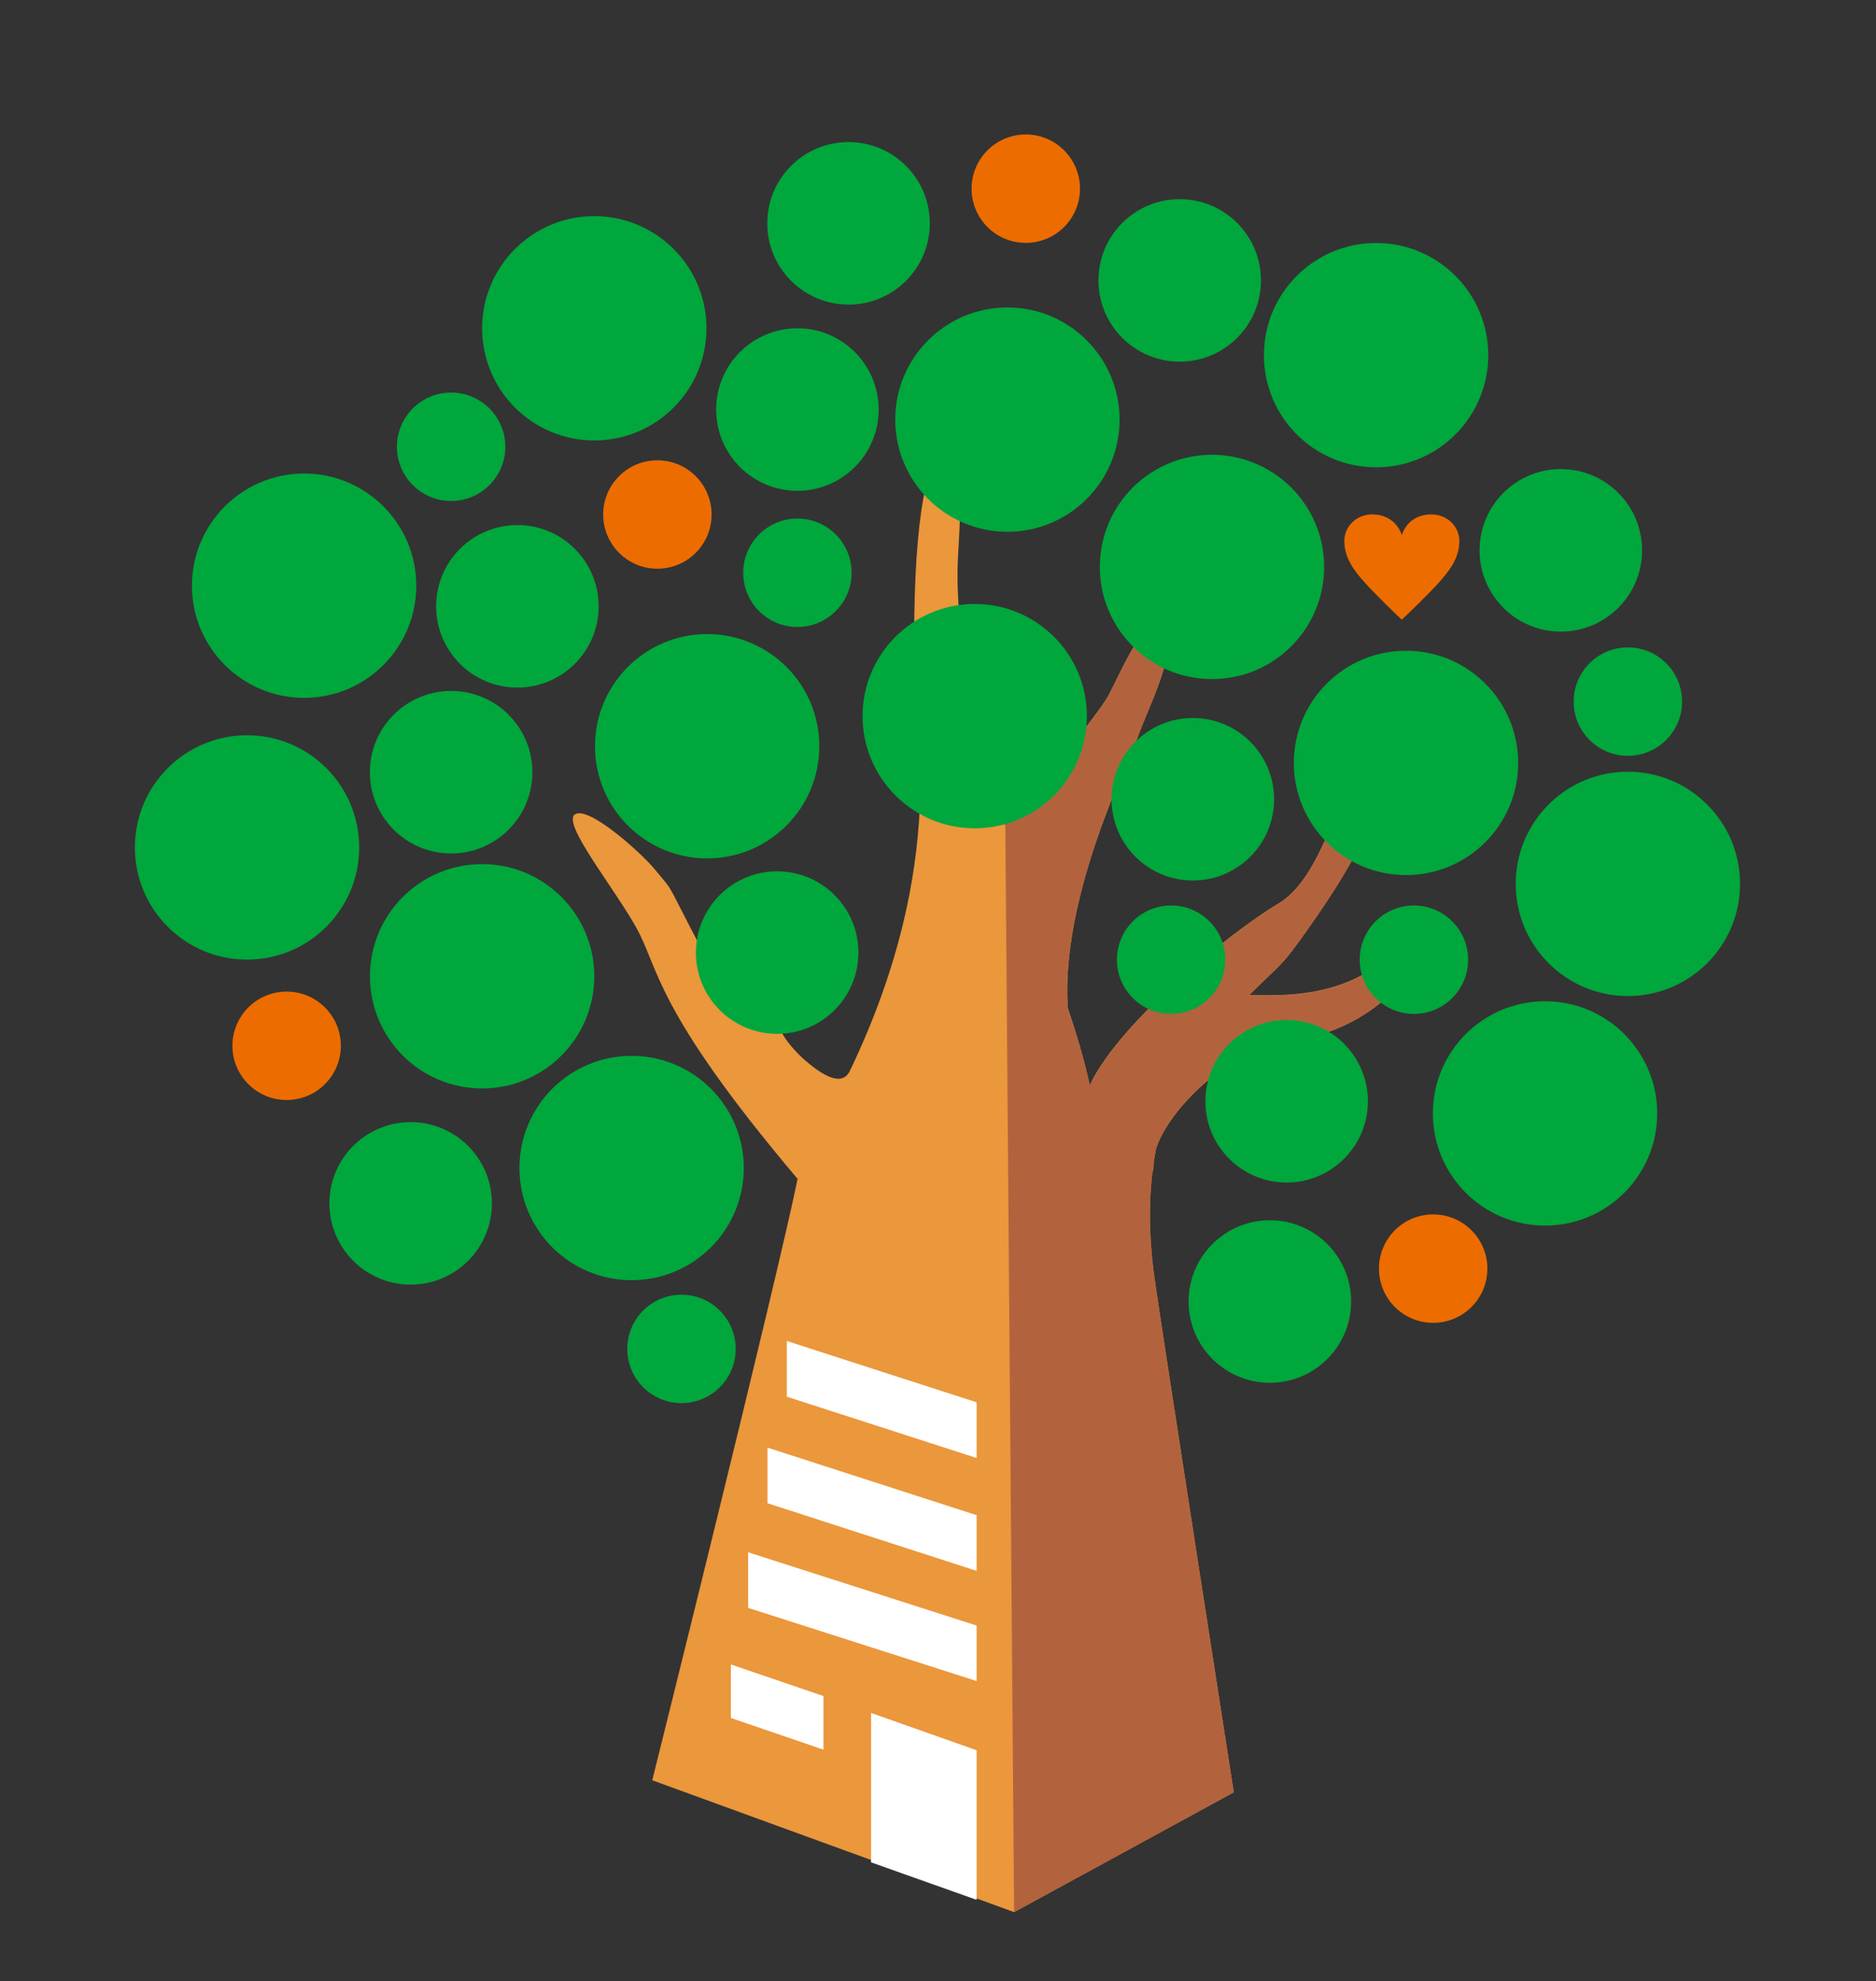 <?xml version="1.0" encoding="utf-8"?>
<!-- Generator: Adobe Illustrator 23.0.1, SVG Export Plug-In . SVG Version: 6.00 Build 0)  -->
<svg version="1.1" id="レイヤー_1" xmlns="http://www.w3.org/2000/svg" xmlns:xlink="http://www.w3.org/1999/xlink" x="0px"
	 y="0px" viewBox="0 0 190 200.64" style="enable-background:new 0 0 190 200.64;" xml:space="preserve">
<rect x="0" y="0" width="190" height="200.64" fill="#333333" stroke="none"/>
<style type="text/css">
	.st0{fill:#EB973B;}
	.st1{fill:#B2633E;}
	.st2{fill:#FFFFFF;}
	.st3{fill:#00A73C;}
	.st4{fill:#ED6C00;}
</style>
<g>
	<g>
		<path class="st0" d="M140.47,97c-4.77,4.16-10.75,3.81-13.96,3.79c3.46-3.47,3.11-2.67,5.92-6.65c3.55-5.03,9.16-13.52,4.86-14.39
			c-1.87,0-3.18,9.02-7.85,11.79s-16.08,11.96-19.07,18.38c-0.58-2.68-1.35-5.21-2.23-7.85l0,0c-0.74-11.41,6.35-25.26,7.19-27.69
			s4.21-8.92,2.52-10.83c-1.68-1.91-4.21,4.33-5.61,6.93c-1.25,2.31-10.4,13.2-10.42,13.09c-2.93-12.14-5.32-18.98-4.76-27.82
			c0.45-7.06,0.04-8.93-1.65-9.28s-2.99,7.8-2.8,20.11c0,6.59,3.6,20.66-6.5,41.81c-0.81,1.82-2.91,0.46-4.75-1.15
			c-4.88-4.55-2.36-7.23-1.7-10.04c0.84-3.55-0.06-16.7-5.42,3.91c-1.96-2.46-4.21-6.93-5.05-8.58c-1.68-3.29-1.26-2.51-2.9-4.51
			c-1.33-1.62-6.64-6.41-8.04-5.55c-1.4,0.87,3.83,7.27,6.17,11.44c2.34,4.17,1.78,8.24,16.36,25.49
			c-2.06,10.14-14.72,60.91-14.72,60.91l36.64,13.35l22.25-12.14c0,0-7.29-46.81-8.04-52.18c-0.35-2.53-0.7-6.4-0.2-10.62
			c0.09-0.18,0.13-0.48,0.12-0.92c0.07-0.48,0.16-0.97,0.25-1.46c1.3-4.02,7.48-10.24,13.84-11c7.2-0.87,11.03-5.72,12.34-7.19
			C144.59,96.65,145.24,92.84,140.47,97z"/>
		<path class="st1" d="M116.92,129.34c-0.35-2.53-0.7-6.4-0.2-10.62c0.09-0.18,0.13-0.48,0.12-0.92c0.07-0.48,0.16-0.97,0.25-1.46
			c1.3-4.02,7.48-10.24,13.84-11c7.2-0.87,11.03-5.72,12.34-7.19s1.96-5.29-2.8-1.13c-4.77,4.16-10.75,3.81-13.96,3.79
			c3.46-3.47,3.11-2.67,5.92-6.65c3.55-5.03,9.16-13.52,4.86-14.39c-1.87,0-3.18,9.02-7.85,11.79s-16.08,11.96-19.07,18.38
			c-0.58-2.68-1.35-5.21-2.23-7.85l0,0c-0.74-11.41,6.35-25.26,7.19-27.69s4.21-8.92,2.52-10.83c-1.68-1.91-4.21,4.33-5.61,6.93
			c-1.25,2.31-10.4,13.2-10.42,13.09l0.89,110.09l22.25-12.14C124.96,181.52,117.66,134.71,116.92,129.34z"/>
		<polygon class="st2" points="88.22,188.62 88.22,173.49 98.91,177.27 98.91,192.42 		"/>
		<polygon class="st2" points="74.02,174 74.02,168.58 83.4,171.78 83.4,177.21 		"/>
		<polygon class="st2" points="75.77,162.85 75.77,157.22 98.91,164.64 98.91,170.26 		"/>
		<polygon class="st2" points="77.73,152.25 77.73,146.62 98.91,153.46 98.91,159.1 		"/>
		<polygon class="st2" points="79.69,135.82 79.69,141.46 98.91,147.67 98.91,142.03 		"/>
	</g>
	<circle class="st3" cx="63.97" cy="118.3" r="11.36"/>
	<circle class="st3" cx="48.83" cy="98.88" r="11.36"/>
	<circle class="st3" cx="164.87" cy="89.52" r="11.36"/>
	<circle class="st3" cx="122.75" cy="57.42" r="11.36"/>
	<circle class="st3" cx="102.03" cy="42.5" r="11.36"/>
	<circle class="st3" cx="60.19" cy="33.25" r="11.36"/>
	<circle class="st3" cx="98.72" cy="72.53" r="11.36"/>
	<circle class="st3" cx="142.4" cy="77.27" r="11.36"/>
	<circle class="st3" cx="139.37" cy="35.97" r="11.36"/>
	<circle class="st3" cx="156.48" cy="112.77" r="11.36"/>
	<circle class="st3" cx="25.02" cy="85.83" r="11.36"/>
	<circle class="st3" cx="30.8" cy="59.32" r="11.36"/>
	<circle class="st3" cx="71.62" cy="75.58" r="11.36"/>
	<circle class="st3" cx="41.59" cy="121.88" r="8.23"/>
	<circle class="st3" cx="80.76" cy="41.48" r="8.23"/>
	<circle class="st3" cx="78.71" cy="96.48" r="8.23"/>
	<circle class="st3" cx="85.94" cy="22.62" r="8.23"/>
	<circle class="st3" cx="120.81" cy="80.95" r="8.23"/>
	<circle class="st3" cx="158.08" cy="55.74" r="8.23"/>
	<circle class="st3" cx="130.31" cy="111.54" r="8.23"/>
	<circle class="st3" cx="128.61" cy="131.82" r="8.23"/>
	<circle class="st3" cx="119.48" cy="28.4" r="8.23"/>
	<circle class="st3" cx="52.4" cy="61.41" r="8.23"/>
	<circle class="st3" cx="45.69" cy="78.21" r="8.23"/>
	<circle class="st3" cx="69.02" cy="136.62" r="5.49"/>
	<circle class="st4" cx="29.03" cy="105.92" r="5.49"/>
	<circle class="st3" cx="80.76" cy="58.01" r="5.49"/>
	<circle class="st3" cx="45.69" cy="45.25" r="5.49"/>
	<circle class="st4" cx="66.58" cy="52.11" r="5.49"/>
	<circle class="st4" cx="103.89" cy="19.11" r="5.49"/>
	<circle class="st3" cx="143.2" cy="97.2" r="5.49"/>
	<circle class="st3" cx="118.61" cy="97.2" r="5.49"/>
	<circle class="st3" cx="164.87" cy="71.06" r="5.49"/>
	<circle class="st4" cx="145.15" cy="128.49" r="5.49"/>
	<g>
		<path class="st4" d="M141.96,62.75c-0.54-0.49-2.61-2.51-3.66-3.66c-1.09-1.21-2.15-2.52-2.15-4.3c0-1.5,1.26-2.69,2.83-2.69
			c1.39,0,2.53,0.74,2.99,2.08h0.01c0.48-1.41,1.65-2.08,2.99-2.08c1.57,0,2.83,1.19,2.83,2.69c0,1.78-1.06,3.09-2.15,4.3
			c-1.04,1.15-3.13,3.17-3.67,3.66H141.96z"/>
	</g>
</g>
</svg>
